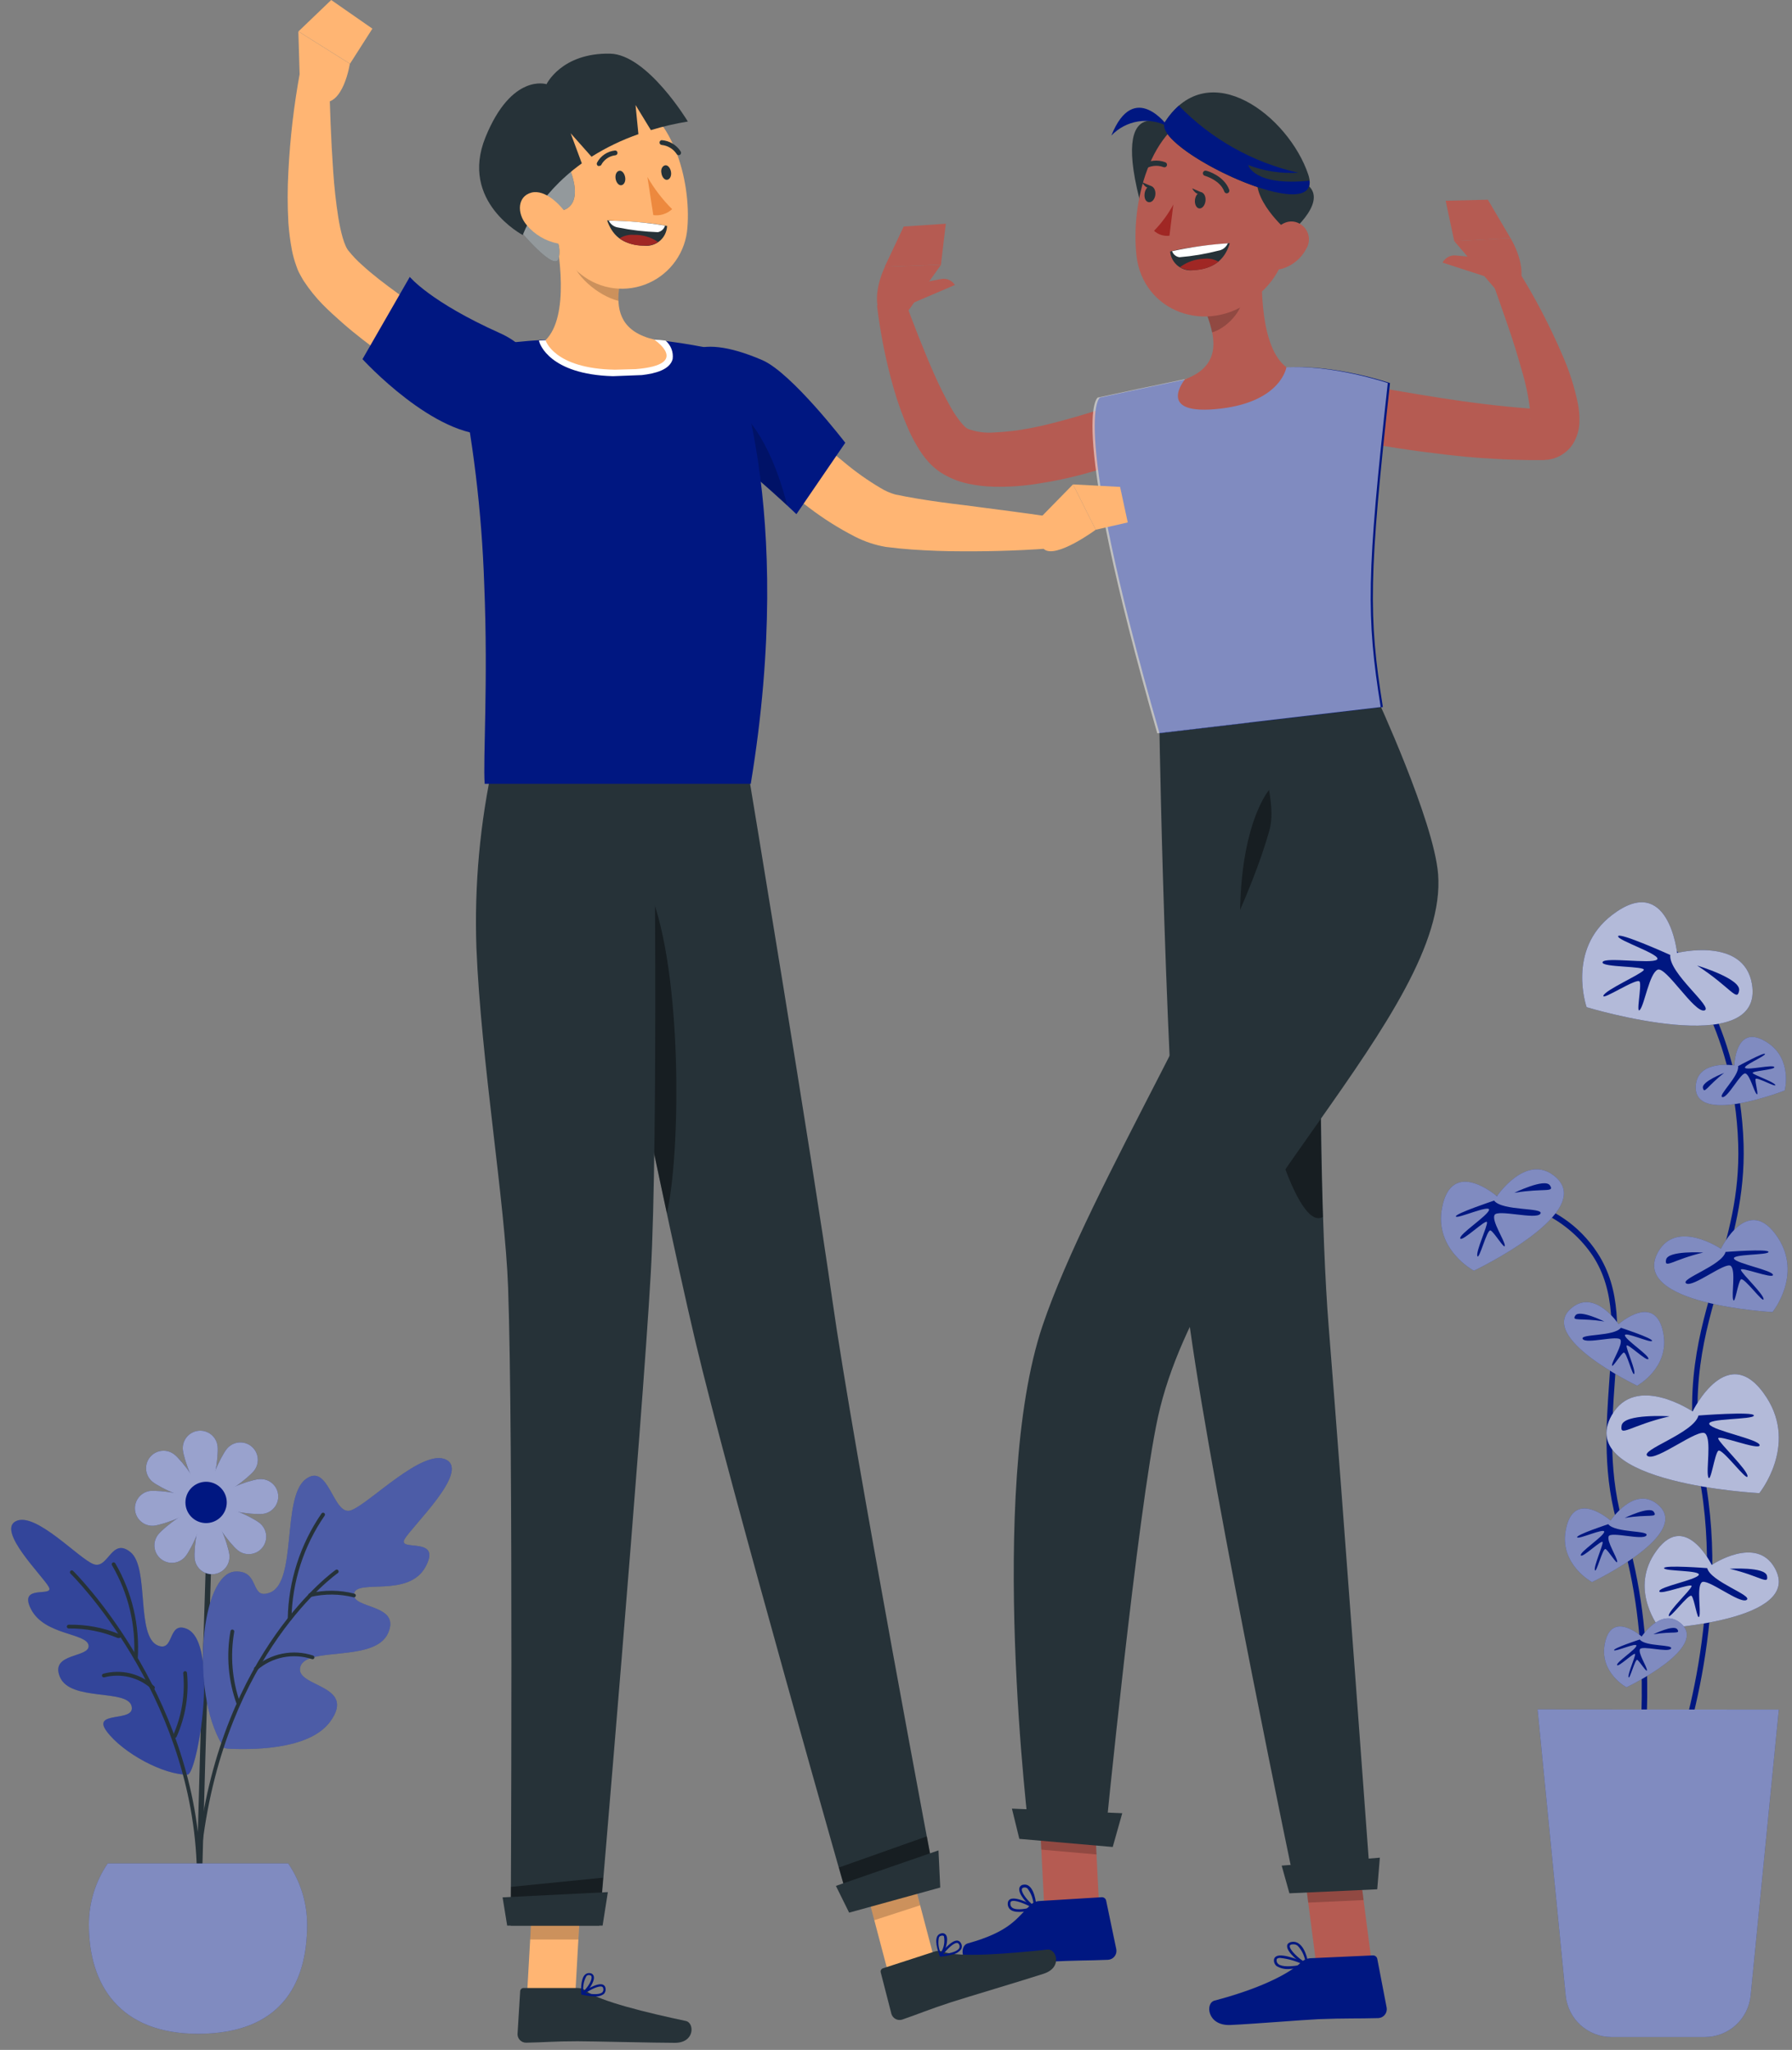 <svg width="132" height="151" viewBox="0 0 132 151" fill="none" xmlns="http://www.w3.org/2000/svg">
<rect x="0" y="0" width="132" height="151" fill="#808080" stroke="none"/>
<path d="M123.579 130.218L123.212 130.078C123.25 129.972 127.207 119.372 125.144 108.662C123.922 102.357 125.168 98.144 126.371 94.077C127.284 90.99 128.149 88.081 128.038 84.303C127.782 75.525 123.303 70.399 123.255 70.351L123.55 70.085C123.598 70.138 128.168 75.361 128.434 84.289C128.545 88.129 127.632 91.207 126.753 94.188C125.559 98.212 124.337 102.376 125.53 108.589C127.618 119.411 123.622 130.102 123.579 130.218Z" fill="#001781"/>
<path d="M121.086 129.189L120.694 129.131C120.694 129.049 121.801 120.831 119.274 112.739C118.028 108.753 118.308 105.043 118.54 101.763C118.796 98.192 119.023 95.105 117.322 92.506C116.509 91.299 115.418 90.305 114.141 89.605C112.865 88.906 111.439 88.523 109.984 88.487V88.091C110.032 88.091 114.873 88.018 117.665 92.289C119.438 95.004 119.211 98.149 118.946 101.792C118.714 105.033 118.462 108.71 119.665 112.623C122.207 120.797 121.1 129.102 121.086 129.189Z" fill="#001781"/>
<path d="M131.028 125.933L128.951 147.011C128.866 147.842 128.477 148.611 127.859 149.172C127.241 149.733 126.438 150.046 125.603 150.05H118.685C117.849 150.047 117.044 149.735 116.425 149.174C115.806 148.613 115.417 147.842 115.332 147.011L113.259 125.918L131.028 125.933Z" fill="#001781"/>
<path opacity="0.5" d="M131.028 125.933L128.951 147.011C128.866 147.842 128.477 148.611 127.859 149.172C127.241 149.733 126.438 150.046 125.603 150.05H118.685C117.849 150.047 117.044 149.735 116.425 149.174C115.806 148.613 115.417 147.842 115.332 147.011L113.259 125.918L131.028 125.933Z" fill="white"/>
<path d="M126.762 91.99C126.762 91.99 128.787 87.806 130.98 91.197C132.758 93.951 130.565 96.647 130.565 96.647C130.565 96.647 119.936 96.106 122.149 92.202C123.521 89.801 126.762 91.99 126.762 91.99Z" fill="#001781"/>
<path opacity="0.5" d="M126.762 91.99C126.762 91.99 128.787 87.806 130.98 91.197C132.758 93.951 130.565 96.647 130.565 96.647C130.565 96.647 119.936 96.106 122.149 92.202C123.521 89.801 126.762 91.99 126.762 91.99Z" fill="white"/>
<path d="M127.105 92.221C127.105 92.221 130.27 91.975 130.27 92.221C130.27 92.468 127.502 92.366 127.733 92.729C127.965 93.091 130.598 93.584 130.598 93.912C130.598 94.241 128.144 93.255 128.236 93.55C128.328 93.845 129.907 95.333 129.907 95.695C129.907 96.057 128.458 94.047 128.236 94.246C128.014 94.444 127.796 96.144 127.666 95.738C127.535 95.333 127.864 93.627 127.502 93.26C127.139 92.893 124.699 94.869 124.207 94.54C123.714 94.212 126.844 93.226 127.105 92.221Z" fill="#001781"/>
<path d="M125.458 92.265C125.458 92.265 122.854 92.1 122.723 92.796C122.593 93.492 123.216 92.796 125.458 92.265Z" fill="#001781"/>
<path d="M127.753 78.482C127.753 78.482 127.835 75.284 130.168 76.786C132.067 78.008 131.463 80.327 131.463 80.327C131.463 80.327 124.641 83.008 124.917 79.931C125.091 78.037 127.753 78.482 127.753 78.482Z" fill="#001781"/>
<path opacity="0.5" d="M127.753 78.482C127.753 78.482 127.835 75.284 130.168 76.786C132.067 78.008 131.463 80.327 131.463 80.327C131.463 80.327 124.641 83.008 124.917 79.931C125.091 78.037 127.753 78.482 127.753 78.482Z" fill="white"/>
<path d="M128.028 78.535C128.028 78.535 129.961 77.482 130.009 77.636C130.057 77.791 128.313 78.516 128.56 78.675C128.806 78.835 130.598 78.4 130.695 78.603C130.791 78.805 128.97 78.888 129.11 79.052C129.25 79.216 130.661 79.69 130.767 79.917C130.874 80.144 129.381 79.303 129.318 79.482C129.255 79.661 129.584 80.801 129.386 80.583C129.188 80.366 128.903 79.202 128.579 79.076C128.255 78.95 127.279 80.883 126.878 80.815C126.477 80.748 128.149 79.24 128.028 78.535Z" fill="#001781"/>
<path d="M127.004 79.033C127.004 79.033 125.328 79.67 125.439 80.144C125.55 80.617 125.748 80.004 127.004 79.033Z" fill="#001781"/>
<path d="M124.68 103.97C124.68 103.97 127.299 98.564 130.13 102.946C132.424 106.507 129.593 109.99 129.593 109.99C129.593 109.99 115.873 109.285 118.723 104.246C120.482 101.144 124.68 103.97 124.68 103.97Z" fill="#001781"/>
<path opacity="0.7" d="M124.68 103.97C124.68 103.97 127.299 98.564 130.13 102.946C132.424 106.507 129.593 109.99 129.593 109.99C129.593 109.99 115.873 109.285 118.723 104.246C120.482 101.144 124.68 103.97 124.68 103.97Z" fill="white"/>
<path d="M125.11 104.27C125.11 104.27 129.192 103.952 129.192 104.27C129.192 104.589 125.617 104.459 125.917 104.927C126.216 105.396 129.617 106.034 129.617 106.459C129.617 106.884 126.448 105.609 126.564 105.976C126.68 106.343 128.724 108.271 128.724 108.739C128.724 109.208 126.835 106.613 126.564 106.87C126.294 107.126 125.999 109.324 125.83 108.802C125.661 108.28 126.086 106.072 125.617 105.604C125.149 105.135 121.999 107.681 121.361 107.256C120.723 106.831 124.772 105.57 125.11 104.27Z" fill="#001781"/>
<path d="M122.98 104.328C122.98 104.328 119.598 104.116 119.448 105.009C119.298 105.903 120.086 105.009 122.98 104.328Z" fill="#001781"/>
<path d="M123.535 70.196C123.535 70.196 122.907 64.225 118.762 67.389C115.38 69.955 116.873 74.192 116.873 74.192C116.873 74.192 130.019 78.187 129.048 72.477C128.449 68.974 123.535 70.196 123.535 70.196Z" fill="#001781"/>
<path opacity="0.7" d="M123.535 70.196C123.535 70.196 122.907 64.225 118.762 67.389C115.38 69.955 116.873 74.192 116.873 74.192C116.873 74.192 130.019 78.187 129.048 72.477C128.449 68.974 123.535 70.196 123.535 70.196Z" fill="white"/>
<path d="M123.033 70.346C123.033 70.346 119.298 68.66 119.192 68.96C119.086 69.259 122.492 70.351 122.052 70.689C121.612 71.027 118.187 70.472 118.047 70.873C117.907 71.274 121.318 71.148 121.076 71.467C120.835 71.786 118.269 72.916 118.11 73.337C117.95 73.757 120.607 71.979 120.777 72.308C120.946 72.636 120.472 74.81 120.81 74.37C121.149 73.931 121.496 71.718 122.1 71.433C122.704 71.148 124.796 74.617 125.54 74.433C126.284 74.25 122.897 71.684 123.033 70.346Z" fill="#001781"/>
<path d="M125.013 71.124C125.013 71.124 128.25 72.09 128.105 72.964C127.96 73.839 127.506 72.747 125.013 71.124Z" fill="#001781"/>
<path d="M126.086 115.276C126.086 115.276 124.047 111.068 121.844 114.483C120.057 117.252 122.26 119.967 122.26 119.967C122.26 119.967 132.941 119.421 130.724 115.493C129.357 113.078 126.086 115.276 126.086 115.276Z" fill="#001781"/>
<path opacity="0.7" d="M126.086 115.276C126.086 115.276 124.047 111.068 121.844 114.483C120.057 117.252 122.26 119.967 122.26 119.967C122.26 119.967 132.941 119.421 130.724 115.493C129.357 113.078 126.086 115.276 126.086 115.276Z" fill="white"/>
<path d="M125.753 115.512C125.753 115.512 122.574 115.266 122.574 115.512C122.574 115.758 125.356 115.657 125.125 116.024C124.893 116.391 122.226 116.884 122.226 117.213C122.226 117.541 124.69 116.551 124.603 116.85C124.516 117.15 122.922 118.638 122.922 119.005C122.922 119.372 124.395 117.348 124.603 117.556C124.811 117.763 125.042 119.464 125.173 119.058C125.303 118.652 124.975 116.932 125.342 116.565C125.709 116.198 128.159 118.184 128.656 117.855C129.154 117.527 126.014 116.522 125.753 115.512Z" fill="#001781"/>
<path d="M127.41 115.561C127.41 115.561 130.028 115.392 130.159 116.087C130.289 116.783 129.661 116.092 127.41 115.561Z" fill="#001781"/>
<path d="M120.926 120.551C120.926 120.551 118.67 118.546 118.202 121.126C117.825 123.218 119.806 124.29 119.806 124.29C119.806 124.29 126.038 121.319 123.743 119.527C122.332 118.425 120.926 120.551 120.926 120.551Z" fill="#001781"/>
<path opacity="0.5" d="M120.926 120.551C120.926 120.551 118.67 118.546 118.202 121.126C117.825 123.218 119.806 124.29 119.806 124.29C119.806 124.29 126.038 121.319 123.743 119.527C122.332 118.425 120.926 120.551 120.926 120.551Z" fill="white"/>
<path d="M120.786 120.769C120.786 120.769 118.83 121.411 118.893 121.556C118.955 121.701 120.588 120.957 120.54 121.232C120.492 121.508 119.033 122.459 119.115 122.653C119.197 122.846 120.424 121.648 120.443 121.851C120.463 122.054 119.883 123.329 119.96 123.546C120.038 123.764 120.443 122.199 120.598 122.266C120.753 122.334 121.337 123.295 121.313 123.015C121.289 122.735 120.67 121.802 120.796 121.493C120.922 121.184 122.873 121.759 123.086 121.44C123.299 121.121 121.192 121.31 120.786 120.769Z" fill="#001781"/>
<path d="M121.786 120.387C121.786 120.387 123.303 119.643 123.555 120.025C123.806 120.406 123.26 120.145 121.786 120.387Z" fill="#001781"/>
<path d="M118.636 112.01C118.636 112.01 115.907 109.594 115.337 112.706C114.854 115.242 117.269 116.541 117.269 116.541C117.269 116.541 124.83 112.942 122.052 110.778C120.342 109.44 118.636 112.01 118.636 112.01Z" fill="#001781"/>
<path opacity="0.5" d="M118.636 112.01C118.636 112.01 115.907 109.594 115.337 112.706C114.854 115.242 117.269 116.541 117.269 116.541C117.269 116.541 124.83 112.942 122.052 110.778C120.342 109.44 118.636 112.01 118.636 112.01Z" fill="white"/>
<path d="M118.467 112.275C118.467 112.275 116.1 113.053 116.173 113.241C116.245 113.43 118.226 112.512 118.168 112.845C118.11 113.179 116.346 114.333 116.443 114.57C116.54 114.807 118.028 113.352 118.052 113.604C118.076 113.855 117.376 115.401 117.482 115.662C117.588 115.923 118.052 114.024 118.26 114.106C118.467 114.188 119.149 115.353 119.124 115.019C119.1 114.686 118.342 113.546 118.496 113.169C118.651 112.792 121.013 113.493 121.274 113.106C121.535 112.72 118.96 112.927 118.467 112.275Z" fill="#001781"/>
<path d="M119.68 111.816C119.68 111.816 121.521 110.908 121.825 111.372C122.129 111.836 121.448 111.522 119.68 111.816Z" fill="#001781"/>
<path d="M119.226 97.541C119.226 97.541 121.96 95.125 122.526 98.236C122.984 100.773 120.593 102.072 120.593 102.072C120.593 102.072 113.042 98.473 115.82 96.304C117.525 94.97 119.226 97.541 119.226 97.541Z" fill="#001781"/>
<path opacity="0.5" d="M119.226 97.541C119.226 97.541 121.96 95.125 122.526 98.236C122.984 100.773 120.593 102.072 120.593 102.072C120.593 102.072 113.042 98.473 115.82 96.304C117.525 94.97 119.226 97.541 119.226 97.541Z" fill="white"/>
<path d="M119.395 97.806C119.395 97.806 121.767 98.584 121.69 98.772C121.612 98.961 119.637 98.043 119.694 98.376C119.752 98.71 121.521 99.864 121.419 100.101C121.318 100.338 119.839 98.883 119.815 99.135C119.791 99.386 120.492 100.932 120.381 101.193C120.269 101.454 119.815 99.555 119.603 99.637C119.39 99.719 118.714 100.884 118.743 100.55C118.772 100.217 119.521 99.077 119.371 98.7C119.221 98.323 116.849 99.028 116.588 98.637C116.327 98.246 118.902 98.463 119.395 97.806Z" fill="#001781"/>
<path d="M118.182 97.347C118.182 97.347 116.342 96.439 116.042 96.903C115.743 97.366 116.4 97.052 118.182 97.347Z" fill="#001781"/>
<path d="M110.264 88.115C110.264 88.115 106.935 85.216 106.22 88.98C105.641 92.052 108.568 93.603 108.568 93.603C108.568 93.603 117.839 89.197 114.453 86.593C112.366 84.989 110.264 88.115 110.264 88.115Z" fill="#001781"/>
<path opacity="0.5" d="M110.264 88.115C110.264 88.115 106.935 85.216 106.22 88.98C105.641 92.052 108.568 93.603 108.568 93.603C108.568 93.603 117.839 89.197 114.453 86.593C112.366 84.989 110.264 88.115 110.264 88.115Z" fill="white"/>
<path d="M110.056 88.439C110.056 88.439 107.158 89.405 107.24 89.608C107.322 89.811 109.757 88.714 109.684 89.125C109.612 89.535 107.443 90.936 107.563 91.226C107.684 91.516 109.496 89.738 109.535 90.033C109.573 90.328 108.694 92.207 108.824 92.526C108.955 92.845 109.53 90.54 109.791 90.637C110.051 90.734 110.873 92.139 110.844 91.738C110.815 91.337 109.878 89.96 110.085 89.506C110.293 89.052 113.168 89.878 113.467 89.405C113.767 88.931 110.655 89.226 110.056 88.439Z" fill="#001781"/>
<path d="M111.539 87.868C111.539 87.868 113.8 86.762 114.168 87.318C114.535 87.873 113.718 87.501 111.539 87.868Z" fill="#001781"/>
<path d="M14.703 137.441C14.651 137.436 14.603 137.412 14.568 137.374C14.533 137.335 14.514 137.285 14.514 137.233C14.746 128.054 15.22 113.02 15.244 112.938C15.259 112.888 15.294 112.846 15.34 112.82C15.386 112.795 15.44 112.789 15.49 112.802C15.516 112.809 15.54 112.821 15.56 112.837C15.581 112.853 15.598 112.873 15.611 112.896C15.624 112.919 15.632 112.945 15.634 112.971C15.636 112.997 15.634 113.024 15.626 113.049C15.626 113.049 15.142 128.165 14.915 137.243C14.913 137.296 14.89 137.347 14.851 137.384C14.812 137.421 14.761 137.441 14.708 137.441H14.703Z" fill="#263238"/>
<path d="M13.471 106.812C13.548 107.517 14.393 109.966 15.099 109.889C15.804 109.812 16.104 107.242 16.026 106.536C16.008 106.368 15.957 106.206 15.877 106.058C15.796 105.91 15.686 105.779 15.555 105.673C15.423 105.567 15.272 105.488 15.11 105.441C14.948 105.393 14.779 105.378 14.611 105.396C14.443 105.414 14.28 105.465 14.132 105.546C13.984 105.627 13.854 105.736 13.748 105.868C13.642 105.999 13.563 106.15 13.515 106.312C13.468 106.474 13.453 106.644 13.471 106.812Z" fill="#001781"/>
<path d="M16.896 114.536C16.819 113.831 15.973 111.382 15.268 111.459C14.563 111.536 14.263 114.111 14.34 114.817C14.377 115.156 14.548 115.466 14.814 115.679C15.08 115.893 15.419 115.992 15.758 115.954C16.097 115.917 16.407 115.747 16.621 115.481C16.834 115.215 16.933 114.875 16.896 114.536Z" fill="#001781"/>
<path d="M11.321 112.391C12.026 112.314 14.476 111.469 14.398 110.758C14.321 110.048 11.751 109.754 11.017 109.831C10.691 109.885 10.399 110.062 10.2 110.324C10.001 110.587 9.91 110.916 9.946 111.244C9.982 111.571 10.142 111.873 10.393 112.086C10.644 112.3 10.968 112.409 11.297 112.391H11.321Z" fill="#001781"/>
<path d="M19.046 108.961C18.341 109.039 15.891 109.884 15.969 110.589C16.046 111.295 18.616 111.594 19.35 111.517C19.689 111.48 20 111.31 20.213 111.044C20.426 110.778 20.525 110.438 20.488 110.099C20.451 109.76 20.281 109.45 20.015 109.236C19.749 109.023 19.409 108.924 19.07 108.961H19.046Z" fill="#001781"/>
<path d="M11.239 109.155C11.794 109.599 14.137 110.735 14.568 110.179C14.997 109.623 13.408 107.594 12.852 107.15C12.587 106.936 12.247 106.836 11.907 106.873C11.568 106.91 11.257 107.08 11.043 107.345C10.829 107.611 10.73 107.951 10.766 108.291C10.803 108.63 10.973 108.941 11.239 109.155Z" fill="#001781"/>
<path d="M19.128 112.193C18.573 111.749 16.23 110.614 15.8 111.169C15.37 111.725 16.959 113.754 17.515 114.198C17.78 114.412 18.12 114.512 18.46 114.475C18.799 114.438 19.11 114.269 19.324 114.003C19.538 113.737 19.637 113.397 19.601 113.057C19.564 112.718 19.394 112.407 19.128 112.193Z" fill="#001781"/>
<path d="M13.664 114.643C14.108 114.087 15.244 111.744 14.688 111.314C14.133 110.884 12.104 112.478 11.659 113.029C11.553 113.161 11.474 113.312 11.427 113.474C11.379 113.636 11.364 113.806 11.382 113.974C11.4 114.142 11.451 114.305 11.533 114.453C11.614 114.602 11.723 114.733 11.855 114.838C11.986 114.944 12.138 115.023 12.3 115.071C12.462 115.118 12.632 115.134 12.8 115.115C12.968 115.097 13.131 115.046 13.279 114.965C13.427 114.884 13.558 114.774 13.664 114.643Z" fill="#001781"/>
<path d="M16.703 106.734C16.259 107.285 15.123 109.633 15.679 110.063C16.234 110.493 18.263 108.898 18.708 108.343C18.814 108.211 18.892 108.06 18.939 107.898C18.987 107.736 19.001 107.566 18.983 107.398C18.965 107.231 18.913 107.068 18.832 106.92C18.751 106.772 18.641 106.642 18.51 106.536C18.378 106.43 18.227 106.352 18.065 106.304C17.903 106.257 17.733 106.242 17.565 106.261C17.398 106.279 17.235 106.33 17.087 106.412C16.939 106.493 16.809 106.602 16.703 106.734Z" fill="#001781"/>
<g opacity="0.6">
<path d="M13.471 106.812C13.548 107.517 14.394 109.966 15.099 109.889C15.804 109.812 16.104 107.242 16.026 106.536C16.008 106.368 15.957 106.206 15.877 106.058C15.796 105.91 15.686 105.779 15.555 105.673C15.423 105.567 15.272 105.488 15.11 105.441C14.948 105.393 14.779 105.378 14.611 105.396C14.443 105.414 14.28 105.465 14.132 105.546C13.984 105.627 13.854 105.736 13.748 105.868C13.642 105.999 13.563 106.15 13.515 106.312C13.468 106.474 13.453 106.644 13.471 106.812Z" fill="white"/>
<path d="M16.896 114.536C16.819 113.831 15.973 111.382 15.268 111.459C14.563 111.536 14.263 114.111 14.341 114.817C14.378 115.156 14.548 115.466 14.814 115.679C15.08 115.893 15.419 115.992 15.758 115.954C16.097 115.917 16.408 115.747 16.621 115.481C16.834 115.215 16.933 114.875 16.896 114.536Z" fill="white"/>
<path d="M11.321 112.391C12.026 112.314 14.476 111.469 14.398 110.758C14.321 110.048 11.751 109.754 11.017 109.831C10.691 109.885 10.399 110.062 10.2 110.324C10.001 110.587 9.91 110.916 9.946 111.244C9.982 111.571 10.142 111.873 10.393 112.086C10.644 112.3 10.968 112.409 11.297 112.391H11.321Z" fill="white"/>
<path d="M19.046 108.961C18.341 109.039 15.891 109.884 15.969 110.589C16.046 111.295 18.616 111.594 19.351 111.517C19.689 111.48 20 111.31 20.213 111.044C20.426 110.778 20.525 110.438 20.488 110.099C20.451 109.76 20.281 109.45 20.015 109.236C19.749 109.023 19.409 108.924 19.07 108.961H19.046Z" fill="white"/>
<path d="M11.239 109.155C11.794 109.599 14.137 110.735 14.568 110.179C14.998 109.623 13.408 107.594 12.852 107.15C12.587 106.936 12.247 106.836 11.907 106.873C11.568 106.91 11.257 107.08 11.043 107.345C10.829 107.611 10.73 107.951 10.766 108.291C10.803 108.63 10.973 108.941 11.239 109.155Z" fill="white"/>
<path d="M19.128 112.193C18.573 111.749 16.23 110.614 15.8 111.169C15.37 111.725 16.959 113.754 17.515 114.198C17.78 114.412 18.12 114.512 18.46 114.475C18.799 114.438 19.11 114.269 19.324 114.003C19.538 113.737 19.637 113.397 19.601 113.057C19.564 112.718 19.394 112.407 19.128 112.193Z" fill="white"/>
<path d="M13.664 114.643C14.108 114.087 15.244 111.744 14.688 111.314C14.133 110.884 12.104 112.478 11.659 113.029C11.553 113.161 11.474 113.312 11.427 113.474C11.379 113.636 11.364 113.806 11.382 113.974C11.4 114.142 11.451 114.305 11.533 114.453C11.614 114.602 11.723 114.733 11.855 114.838C11.986 114.944 12.138 115.023 12.3 115.071C12.462 115.118 12.632 115.134 12.8 115.115C12.968 115.097 13.131 115.046 13.279 114.965C13.427 114.884 13.558 114.774 13.664 114.643Z" fill="white"/>
<path d="M16.703 106.734C16.259 107.285 15.123 109.633 15.679 110.063C16.234 110.493 18.263 108.898 18.708 108.343C18.814 108.211 18.892 108.06 18.939 107.898C18.987 107.736 19.001 107.566 18.983 107.398C18.965 107.231 18.913 107.068 18.832 106.92C18.751 106.772 18.641 106.642 18.51 106.536C18.378 106.43 18.227 106.352 18.065 106.304C17.903 106.257 17.733 106.242 17.565 106.261C17.398 106.279 17.235 106.33 17.087 106.412C16.939 106.493 16.809 106.602 16.703 106.734Z" fill="white"/>
</g>
<path d="M13.669 110.841C13.702 111.14 13.823 111.422 14.017 111.652C14.211 111.882 14.468 112.05 14.757 112.134C15.046 112.218 15.353 112.214 15.64 112.123C15.927 112.032 16.18 111.859 16.369 111.624C16.557 111.389 16.671 111.104 16.697 110.805C16.724 110.505 16.66 110.204 16.516 109.94C16.371 109.677 16.151 109.462 15.885 109.323C15.618 109.184 15.316 109.127 15.017 109.159C14.818 109.181 14.625 109.242 14.45 109.338C14.274 109.434 14.119 109.564 13.994 109.72C13.869 109.876 13.776 110.056 13.72 110.248C13.664 110.44 13.647 110.642 13.669 110.841Z" fill="#001781"/>
<path d="M13.819 130.721C12.06 130.76 9.05 129.131 7.867 127.547C6.683 125.962 10.036 126.928 9.688 125.663C9.34 124.397 5.19 125.349 4.417 123.537C3.644 121.725 6.644 122.136 6.524 121.208C6.403 120.281 3.301 120.479 2.296 118.556C1.292 116.633 4.026 117.701 3.596 116.904C3.166 116.107 -0.269 112.754 1.18 112.049C2.63 111.343 5.823 114.836 6.9 115.223C7.978 115.609 8.219 113.194 9.62 114.343C11.021 115.493 9.992 120.556 11.64 121.218C12.862 121.701 12.335 119.402 13.751 119.981C16.205 120.996 14.534 130.702 13.819 130.721Z" fill="#001781"/>
<g opacity="0.2">
<path d="M13.819 130.721C12.06 130.76 9.05 129.131 7.867 127.547C6.683 125.962 10.036 126.928 9.688 125.663C9.34 124.397 5.19 125.349 4.417 123.537C3.644 121.725 6.644 122.136 6.524 121.208C6.403 120.281 3.301 120.479 2.296 118.556C1.292 116.633 4.026 117.701 3.596 116.904C3.166 116.107 -0.269 112.754 1.18 112.049C2.63 111.343 5.823 114.836 6.9 115.223C7.978 115.609 8.219 113.194 9.62 114.343C11.021 115.493 9.992 120.556 11.64 121.218C12.862 121.701 12.335 119.402 13.751 119.981C16.205 120.996 14.534 130.702 13.819 130.721Z" fill="white"/>
</g>
<path d="M16.345 128.489C16.374 128.537 16.113 128.788 16.978 128.822C19.119 128.909 22.896 128.764 24.317 126.822C26.346 124.049 21.669 124.3 22.123 122.774C22.578 121.247 27.602 122.489 28.583 120.305C29.563 118.121 25.906 118.546 26.075 117.406C26.244 116.266 30.08 117.735 31.341 115.421C32.602 113.107 29.259 114.343 29.8 113.382C30.341 112.421 34.593 108.425 32.873 107.531C31.153 106.638 27.157 110.817 25.839 111.261C24.52 111.706 24.215 107.614 22.486 108.986C20.756 110.358 21.892 116.575 19.877 117.319C18.375 117.889 19.191 115.677 17.336 115.764C14.814 115.875 13.983 124.537 16.345 128.489Z" fill="#001781"/>
<g opacity="0.3">
<path d="M16.345 128.489C16.374 128.537 16.113 128.788 16.978 128.822C19.119 128.909 22.896 128.764 24.317 126.822C26.346 124.049 21.669 124.3 22.123 122.774C22.578 121.247 27.602 122.489 28.583 120.305C29.563 118.121 25.906 118.546 26.075 117.406C26.244 116.266 30.08 117.735 31.341 115.421C32.602 113.107 29.259 114.343 29.8 113.382C30.341 112.421 34.593 108.425 32.873 107.531C31.153 106.638 27.157 110.817 25.839 111.261C24.52 111.706 24.215 107.614 22.486 108.986C20.756 110.358 21.892 116.575 19.877 117.319C18.375 117.889 19.191 115.677 17.336 115.764C14.814 115.875 13.983 124.537 16.345 128.489Z" fill="white"/>
</g>
<path d="M14.741 136.054C14.723 136.052 14.705 136.046 14.689 136.037C14.673 136.027 14.659 136.015 14.648 136C14.636 135.985 14.628 135.968 14.623 135.95C14.619 135.932 14.618 135.913 14.621 135.895C16.374 121.537 24.645 115.701 24.727 115.643C24.742 115.632 24.759 115.625 24.777 115.621C24.796 115.617 24.814 115.617 24.832 115.62C24.85 115.624 24.868 115.631 24.883 115.642C24.898 115.652 24.911 115.666 24.921 115.681C24.941 115.712 24.95 115.749 24.943 115.785C24.937 115.821 24.917 115.853 24.887 115.875C24.805 115.928 16.635 121.701 14.896 135.929C14.891 135.965 14.873 135.999 14.844 136.022C14.815 136.046 14.778 136.057 14.741 136.054Z" fill="#263238"/>
<path d="M22.838 117.638C22.81 117.638 22.782 117.629 22.759 117.611C22.736 117.594 22.72 117.569 22.713 117.542C22.707 117.525 22.704 117.506 22.705 117.488C22.706 117.47 22.711 117.452 22.719 117.436C22.727 117.42 22.739 117.406 22.753 117.394C22.766 117.382 22.782 117.373 22.8 117.368C23.885 117.105 25.018 117.113 26.099 117.392C26.117 117.395 26.135 117.402 26.15 117.413C26.166 117.423 26.179 117.436 26.189 117.451C26.199 117.466 26.206 117.483 26.21 117.501C26.214 117.519 26.214 117.538 26.21 117.556C26.201 117.591 26.179 117.622 26.149 117.641C26.119 117.661 26.082 117.668 26.046 117.662C25.01 117.402 23.927 117.392 22.887 117.633L22.838 117.638Z" fill="#263238"/>
<path d="M21.326 119.382C21.291 119.381 21.258 119.366 21.234 119.341C21.209 119.316 21.196 119.282 21.196 119.247C21.244 116.466 22.113 113.762 23.693 111.474C23.717 111.447 23.75 111.431 23.785 111.428C23.82 111.425 23.854 111.435 23.882 111.456C23.91 111.477 23.929 111.508 23.936 111.543C23.942 111.577 23.935 111.613 23.916 111.643C22.371 113.88 21.52 116.524 21.471 119.242C21.472 119.26 21.469 119.278 21.462 119.295C21.456 119.312 21.446 119.328 21.433 119.341C21.421 119.354 21.405 119.364 21.389 119.371C21.372 119.379 21.354 119.382 21.336 119.382H21.326Z" fill="#263238"/>
<path d="M18.843 123.059C18.826 123.059 18.808 123.055 18.792 123.047C18.776 123.04 18.762 123.029 18.751 123.015C18.725 122.989 18.71 122.953 18.71 122.916C18.71 122.879 18.725 122.843 18.751 122.817C19.334 122.312 20.038 121.966 20.794 121.815C21.55 121.663 22.333 121.711 23.066 121.952C23.1 121.965 23.128 121.991 23.144 122.025C23.161 122.058 23.163 122.096 23.152 122.131C23.146 122.149 23.137 122.165 23.125 122.178C23.113 122.192 23.098 122.203 23.081 122.211C23.064 122.218 23.046 122.223 23.027 122.223C23.009 122.223 22.991 122.22 22.974 122.213C22.289 121.987 21.557 121.942 20.85 122.084C20.143 122.225 19.485 122.548 18.94 123.02C18.927 123.033 18.912 123.043 18.896 123.05C18.879 123.057 18.861 123.06 18.843 123.059Z" fill="#263238"/>
<path d="M17.558 125.624C17.532 125.623 17.506 125.614 17.485 125.599C17.463 125.583 17.447 125.562 17.437 125.537C16.814 123.813 16.656 121.955 16.978 120.15C16.981 120.132 16.988 120.115 16.997 120.1C17.007 120.085 17.02 120.071 17.034 120.061C17.049 120.051 17.066 120.043 17.084 120.04C17.102 120.036 17.12 120.036 17.138 120.039C17.174 120.045 17.207 120.065 17.228 120.095C17.25 120.125 17.259 120.162 17.254 120.199C16.947 121.951 17.095 123.752 17.684 125.431C17.691 125.447 17.694 125.465 17.694 125.484C17.694 125.502 17.69 125.52 17.683 125.536C17.676 125.553 17.665 125.568 17.652 125.581C17.639 125.593 17.623 125.603 17.606 125.609C17.591 125.617 17.575 125.622 17.558 125.624Z" fill="#263238"/>
<path d="M14.799 141.18C14.764 141.18 14.731 141.166 14.705 141.142C14.68 141.118 14.665 141.085 14.664 141.05L14.485 137.243C13.954 124.6 5.277 115.986 5.19 115.913C5.165 115.886 5.151 115.851 5.151 115.814C5.151 115.777 5.165 115.742 5.19 115.715C5.203 115.702 5.218 115.692 5.235 115.685C5.251 115.678 5.269 115.675 5.287 115.675C5.305 115.675 5.323 115.678 5.339 115.685C5.356 115.692 5.371 115.702 5.384 115.715C5.475 115.802 14.225 124.479 14.761 137.238L14.944 141.045C14.945 141.063 14.942 141.081 14.935 141.098C14.929 141.115 14.919 141.13 14.906 141.144C14.894 141.157 14.879 141.167 14.862 141.174C14.845 141.181 14.827 141.185 14.809 141.185L14.799 141.18Z" fill="#263238"/>
<path d="M8.765 120.662C8.753 120.667 8.739 120.667 8.727 120.662H8.678C7.542 120.186 6.321 119.946 5.089 119.957C5.069 119.961 5.048 119.96 5.028 119.955C5.008 119.95 4.989 119.94 4.973 119.927C4.958 119.914 4.945 119.897 4.936 119.879C4.927 119.86 4.923 119.84 4.923 119.819C4.923 119.798 4.927 119.778 4.936 119.759C4.945 119.741 4.958 119.724 4.973 119.711C4.989 119.698 5.008 119.689 5.028 119.683C5.048 119.678 5.069 119.678 5.089 119.681C6.348 119.659 7.599 119.892 8.765 120.367H8.814H8.838C8.865 120.381 8.887 120.403 8.9 120.43C8.913 120.457 8.917 120.488 8.91 120.517C8.912 120.537 8.909 120.556 8.902 120.574C8.895 120.593 8.885 120.609 8.871 120.623C8.857 120.637 8.841 120.647 8.822 120.654C8.804 120.661 8.785 120.664 8.765 120.662Z" fill="#263238"/>
<path d="M9.997 122.29C9.979 122.289 9.961 122.284 9.945 122.276C9.929 122.268 9.914 122.256 9.902 122.242C9.891 122.228 9.882 122.212 9.877 122.195C9.871 122.177 9.87 122.159 9.872 122.141C10.026 119.752 9.462 117.371 8.253 115.305C8.243 115.289 8.236 115.272 8.232 115.253C8.229 115.235 8.229 115.216 8.233 115.198C8.237 115.179 8.244 115.162 8.255 115.147C8.265 115.131 8.279 115.118 8.295 115.108C8.311 115.098 8.328 115.092 8.347 115.089C8.365 115.086 8.384 115.086 8.402 115.09C8.42 115.095 8.437 115.103 8.453 115.114C8.468 115.125 8.48 115.139 8.49 115.155C9.726 117.275 10.302 119.715 10.147 122.165C10.146 122.183 10.141 122.201 10.133 122.217C10.124 122.233 10.113 122.248 10.099 122.26C10.085 122.271 10.069 122.28 10.051 122.285C10.034 122.291 10.015 122.292 9.997 122.29Z" fill="#263238"/>
<path d="M11.263 124.455C11.227 124.452 11.193 124.436 11.166 124.411C10.702 123.991 10.141 123.693 9.533 123.543C8.925 123.394 8.289 123.398 7.683 123.556C7.648 123.565 7.611 123.56 7.579 123.542C7.548 123.524 7.524 123.494 7.514 123.46C7.509 123.442 7.507 123.424 7.51 123.406C7.512 123.388 7.517 123.37 7.526 123.354C7.535 123.339 7.548 123.325 7.562 123.314C7.577 123.303 7.593 123.295 7.611 123.29C8.264 123.113 8.951 123.106 9.608 123.268C10.265 123.43 10.869 123.757 11.364 124.218C11.377 124.231 11.387 124.246 11.395 124.262C11.402 124.279 11.405 124.297 11.405 124.315C11.405 124.333 11.402 124.35 11.395 124.367C11.387 124.384 11.377 124.399 11.364 124.411C11.338 124.439 11.301 124.454 11.263 124.455Z" fill="#263238"/>
<path d="M12.867 128.015C12.848 128.02 12.828 128.02 12.809 128.015C12.776 127.998 12.752 127.968 12.741 127.933C12.73 127.898 12.734 127.86 12.751 127.827C13.388 126.391 13.644 124.816 13.495 123.252C13.494 123.233 13.496 123.215 13.502 123.197C13.508 123.18 13.517 123.164 13.529 123.15C13.541 123.136 13.556 123.125 13.572 123.116C13.589 123.108 13.607 123.103 13.625 123.102C13.643 123.1 13.662 123.102 13.679 123.107C13.697 123.112 13.713 123.121 13.727 123.133C13.741 123.145 13.752 123.159 13.761 123.175C13.769 123.192 13.774 123.21 13.775 123.228C13.932 124.845 13.664 126.475 12.997 127.957C12.983 127.978 12.963 127.995 12.94 128.005C12.917 128.015 12.892 128.019 12.867 128.015Z" fill="#263238"/>
<path d="M22.621 141.779C22.621 146.219 20.626 149.813 14.582 149.813C8.818 149.813 6.548 146.219 6.548 141.779C6.546 140.17 7.029 138.597 7.934 137.267H21.23C22.137 138.597 22.621 140.169 22.621 141.779Z" fill="#001781"/>
<path opacity="0.5" d="M22.621 141.779C22.621 146.219 20.626 149.813 14.582 149.813C8.818 149.813 6.548 146.219 6.548 141.779C6.546 140.17 7.029 138.597 7.934 137.267H21.23C22.137 138.597 22.621 140.169 22.621 141.779Z" fill="white"/>
<path d="M86.424 9.435C86.424 9.435 81.544 6.184 84.148 15.465L86.602 13.305L86.815 10.17L86.424 9.435Z" fill="#263238"/>
<path d="M110.366 21.542L107.12 17.759L111.265 17.542C111.265 17.542 112.647 19.764 111.801 21.233L110.366 21.542Z" fill="#B55B52"/>
<path d="M106.26 19.344C106.351 19.171 106.492 19.029 106.664 18.935C106.836 18.841 107.031 18.8 107.226 18.817L109.183 19.006L109.492 20.392L106.26 19.344Z" fill="#B55B52"/>
<path d="M106.487 14.788L109.598 14.711L111.265 17.542L107.12 17.759L106.487 14.788Z" fill="#B55B52"/>
<path d="M99.458 28.165C101.641 28.571 103.898 28.967 106.115 29.315C108.332 29.663 110.569 29.938 112.763 30.102L113.579 30.151H113.603H113.516L113.4 30.18C113.347 30.194 113.295 30.213 113.246 30.238C113.046 30.332 112.878 30.484 112.763 30.673C112.613 30.962 112.705 30.909 112.709 30.784C112.729 30.602 112.729 30.419 112.709 30.238C112.589 29.209 112.376 28.194 112.072 27.204C111.777 26.141 111.444 25.069 111.072 24.001C110.7 22.933 110.328 21.851 109.951 20.793L111.801 19.875C113.057 21.88 114.156 23.98 115.086 26.155C115.6 27.315 115.986 28.526 116.236 29.769C116.31 30.154 116.345 30.546 116.343 30.938C116.356 31.562 116.188 32.176 115.859 32.706C115.581 33.134 115.183 33.47 114.714 33.673C114.599 33.721 114.481 33.763 114.362 33.798L114.028 33.866C113.917 33.866 113.83 33.866 113.729 33.89H112.632C110.266 33.858 107.905 33.685 105.559 33.373C103.221 33.088 100.941 32.716 98.617 32.218L99.458 28.165Z" fill="#B55B52"/>
<path d="M101.033 144.519L96.955 144.702L95.738 135.301L99.81 135.112L101.033 144.519Z" fill="#B55B52"/>
<path d="M96.54 144.248L101.115 144.04C101.193 144.034 101.272 144.057 101.334 144.105C101.396 144.154 101.439 144.223 101.453 144.301L102.144 147.9C102.158 147.991 102.153 148.085 102.129 148.174C102.105 148.263 102.062 148.346 102.004 148.417C101.946 148.489 101.873 148.547 101.79 148.589C101.708 148.631 101.618 148.654 101.525 148.659C99.926 148.702 99.153 148.659 97.139 148.736C95.897 148.794 92.346 149.089 90.636 149.166C88.926 149.243 88.757 147.557 89.462 147.369C92.622 146.538 94.834 145.485 95.868 144.533C96.052 144.362 96.289 144.261 96.54 144.248Z" fill="#001781"/>
<path opacity="0.2" d="M95.738 135.301L96.366 140.151L100.443 139.963L99.815 135.117L95.738 135.301Z" fill="black"/>
<path d="M85.409 54.017C85.409 54.017 85.93 85.613 87.67 97.937C89.477 110.778 95.457 139.248 95.457 139.248L100.97 138.997C100.97 138.997 98.888 110.396 97.873 97.734C96.762 83.907 97.462 52.597 97.462 52.597L85.409 54.017Z" fill="#263238"/>
<path d="M101.448 139.17L94.979 139.465L94.409 137.426L101.641 136.842L101.448 139.17Z" fill="#263238"/>
<path d="M95.042 145.035C94.694 145.08 94.34 145.007 94.037 144.828C93.967 144.77 93.913 144.695 93.879 144.611C93.845 144.526 93.833 144.435 93.844 144.344C93.851 144.295 93.869 144.249 93.897 144.208C93.926 144.168 93.964 144.135 94.008 144.113C94.492 143.813 96.158 144.572 96.347 144.659C96.366 144.666 96.382 144.679 96.392 144.697C96.403 144.714 96.407 144.735 96.405 144.755C96.402 144.775 96.394 144.793 96.381 144.807C96.368 144.822 96.351 144.833 96.332 144.837C95.909 144.943 95.477 145.009 95.042 145.035ZM94.274 144.224C94.212 144.223 94.15 144.238 94.095 144.267C94.077 144.278 94.062 144.293 94.051 144.312C94.041 144.331 94.036 144.352 94.037 144.373C94.031 144.431 94.039 144.489 94.061 144.542C94.083 144.595 94.118 144.642 94.163 144.678C94.419 144.89 95.091 144.895 95.989 144.707C95.45 144.447 94.87 144.283 94.274 144.224Z" fill="#001781"/>
<path d="M96.298 144.832H96.26C95.776 144.634 94.762 143.803 94.81 143.335C94.81 143.228 94.892 143.088 95.158 143.045C95.253 143.03 95.351 143.035 95.444 143.059C95.537 143.084 95.624 143.129 95.699 143.19C96.236 143.591 96.38 144.687 96.385 144.731C96.388 144.748 96.386 144.765 96.379 144.78C96.372 144.796 96.361 144.809 96.347 144.818C96.332 144.826 96.315 144.831 96.298 144.832ZM95.25 143.224H95.192C95.018 143.248 95.008 143.32 95.004 143.344C94.975 143.625 95.656 144.286 96.168 144.562C96.109 144.1 95.907 143.669 95.588 143.33C95.493 143.253 95.372 143.215 95.25 143.224Z" fill="#001781"/>
<path opacity="0.4" d="M95.757 54.804L93.462 58.215C93.462 58.215 90.588 61.553 91.53 71.452C92.366 80.061 95.395 90.82 97.438 89.646C97.091 78.66 97.245 64.273 97.361 57.08L95.757 54.804Z" fill="black"/>
<path d="M81.003 141.219L76.94 140.861L76.452 131.334L80.52 131.692L81.003 141.219Z" fill="#B55B52"/>
<path d="M76.563 140.035L81.143 139.755C81.221 139.747 81.299 139.77 81.362 139.817C81.424 139.864 81.467 139.934 81.481 140.011L82.23 143.6C82.245 143.691 82.241 143.784 82.218 143.873C82.195 143.962 82.153 144.046 82.095 144.117C82.038 144.189 81.966 144.249 81.885 144.291C81.803 144.333 81.713 144.358 81.621 144.364C80.022 144.436 79.249 144.388 77.235 144.513C75.998 144.591 74.196 144.827 72.486 144.934C70.775 145.04 70.582 143.354 71.283 143.156C74.433 142.277 74.882 141.296 75.901 140.325C76.081 140.154 76.315 140.051 76.563 140.035Z" fill="#001781"/>
<path opacity="0.2" d="M80.52 131.692L76.452 131.339L76.703 136.247L80.771 136.605L80.52 131.692Z" fill="black"/>
<path d="M93.525 61.09C90.926 70.578 80.273 87.356 76.795 97.652C72.669 109.879 75.829 135.223 75.829 135.223L81.375 135.706C81.375 135.706 83.79 111.242 85.303 104.352C88.525 89.661 106.738 74.491 105.931 64.385C105.617 60.447 101.342 51.234 101.342 51.234L91.356 51.693C91.356 51.693 94.303 58.21 93.525 61.09Z" fill="#263238"/>
<path d="M81.964 136.054L75.085 135.455L74.539 133.228L82.665 133.566L81.964 136.054Z" fill="#263238"/>
<path d="M74.466 140.697L74.428 140.668C74.358 140.61 74.303 140.535 74.27 140.451C74.236 140.366 74.224 140.275 74.234 140.185C74.236 140.126 74.253 140.069 74.284 140.019C74.314 139.969 74.357 139.928 74.408 139.9C74.891 139.658 76.157 140.383 76.302 140.465C76.319 140.474 76.332 140.487 76.341 140.503C76.349 140.52 76.353 140.538 76.35 140.557C76.348 140.575 76.34 140.593 76.328 140.607C76.316 140.622 76.301 140.633 76.283 140.639C75.78 140.774 74.887 140.977 74.466 140.697ZM75.998 140.499C75.476 140.223 74.742 139.924 74.5 140.054C74.477 140.066 74.458 140.084 74.445 140.106C74.432 140.128 74.426 140.154 74.428 140.18C74.417 140.242 74.422 140.306 74.443 140.365C74.464 140.424 74.501 140.477 74.549 140.518C74.766 140.692 75.297 140.682 75.998 140.499Z" fill="#001781"/>
<path d="M76.08 140.538C75.66 140.258 75.022 139.538 75.08 139.122C75.089 139.046 75.124 138.975 75.18 138.922C75.235 138.869 75.308 138.837 75.384 138.832C75.457 138.816 75.532 138.817 75.604 138.835C75.676 138.852 75.743 138.886 75.8 138.934C76.283 139.301 76.346 140.47 76.35 140.523C76.351 140.54 76.347 140.557 76.34 140.572C76.332 140.587 76.321 140.601 76.307 140.61C76.292 140.617 76.275 140.621 76.259 140.621C76.242 140.621 76.225 140.617 76.21 140.61C76.165 140.589 76.122 140.565 76.08 140.538ZM75.66 139.088C75.625 139.065 75.587 139.049 75.546 139.041C75.505 139.032 75.464 139.032 75.423 139.04C75.297 139.064 75.278 139.117 75.268 139.166C75.23 139.451 75.751 140.079 76.138 140.364C76.12 139.908 75.961 139.469 75.684 139.108L75.66 139.088Z" fill="#001781"/>
<path d="M82.757 33.987C81.713 34.383 80.737 34.668 79.703 34.953C78.669 35.228 77.621 35.448 76.563 35.61C75.446 35.799 74.314 35.88 73.181 35.852C72.558 35.836 71.937 35.763 71.326 35.634C70.6 35.481 69.908 35.198 69.283 34.799C68.943 34.572 68.635 34.303 68.365 33.997C68.139 33.742 67.934 33.471 67.751 33.185C67.434 32.687 67.154 32.165 66.915 31.625C66.483 30.639 66.118 29.626 65.823 28.591C65.254 26.597 64.846 24.562 64.601 22.503L66.616 22.044C67.297 23.885 68.017 25.755 68.795 27.518C69.17 28.378 69.589 29.218 70.051 30.035C70.256 30.397 70.489 30.743 70.746 31.069C70.845 31.199 70.955 31.32 71.075 31.431C71.141 31.5 71.22 31.556 71.307 31.596C71.916 31.82 72.568 31.909 73.215 31.857C74.101 31.818 74.982 31.715 75.853 31.547C76.761 31.378 77.674 31.141 78.592 30.89C79.51 30.639 80.447 30.349 81.298 30.069L82.757 33.987Z" fill="#B55B52"/>
<path d="M66.427 23.557L69.326 19.494L65.181 19.653C65.181 19.653 64.007 22.001 64.988 23.383L66.427 23.557Z" fill="#B55B52"/>
<path d="M70.336 20.991C70.231 20.823 70.077 20.691 69.895 20.613C69.712 20.535 69.51 20.515 69.316 20.556L67.384 20.924L67.205 22.334L70.336 20.991Z" fill="#B55B52"/>
<path d="M69.669 16.479L66.567 16.687L65.166 19.653L69.311 19.494L69.669 16.479Z" fill="#B55B52"/>
<path d="M81.022 29.286C81.022 29.286 78.708 30.702 85.409 54.017L101.864 52.084C100.791 45.417 100.825 42.345 102.39 28.218C102.39 28.218 98.318 26.822 94.757 27.073C92.248 27.19 89.75 27.487 87.283 27.962C84.109 28.615 81.022 29.286 81.022 29.286Z" fill="#001781"/>
<path opacity="0.5" d="M80.858 29.286C80.858 29.286 78.549 30.702 85.245 54.017L101.704 52.084C100.632 45.417 100.661 42.345 102.226 28.218C102.226 28.218 98.158 26.822 94.598 27.073C92.088 27.19 89.591 27.487 87.124 27.962C83.863 28.648 84.017 28.6 80.858 29.286Z" fill="white"/>
<path d="M93.013 18.721C92.829 21.184 92.883 25.643 94.757 27.049C94.757 27.049 94.39 29.566 89.926 30.098C85.017 30.682 87.288 27.938 87.288 27.938C89.897 26.972 89.588 24.996 88.897 23.184L93.013 18.721Z" fill="#B55B52"/>
<path opacity="0.2" d="M91.337 20.542L88.897 23.184C89.064 23.605 89.194 24.04 89.283 24.484C90.293 24.213 91.564 22.919 91.544 21.837C91.553 21.396 91.482 20.957 91.337 20.542Z" fill="black"/>
<path d="M95.588 14.522C94.844 18.503 94.622 20.204 92.332 22.015C88.902 24.735 84.177 22.953 83.713 18.827C83.298 15.117 84.583 9.232 88.708 8.121C89.616 7.871 90.573 7.858 91.488 8.083C92.402 8.307 93.244 8.761 93.934 9.403C94.623 10.044 95.137 10.851 95.426 11.748C95.716 12.643 95.772 13.599 95.588 14.522Z" fill="#B55B52"/>
<path d="M85.829 8.962C84.588 10.865 97.801 17.136 96.366 12.856C94.931 8.575 89.066 4.01 85.829 8.962Z" fill="#263238"/>
<path d="M92.597 13.092C92.375 15.025 95.013 17.175 95.013 17.175C95.013 17.175 98.153 14.633 96.052 13.445C93.95 12.257 92.597 13.092 92.597 13.092Z" fill="#263238"/>
<path d="M88.796 14.808C88.757 15.136 88.549 15.378 88.337 15.354C88.124 15.329 87.984 15.04 88.022 14.716C88.061 14.392 88.269 14.146 88.481 14.17C88.694 14.194 88.834 14.484 88.796 14.808Z" fill="#263238"/>
<path d="M85.104 14.353C85.061 14.677 84.858 14.923 84.621 14.894C84.385 14.865 84.269 14.585 84.312 14.257C84.356 13.928 84.558 13.687 84.771 13.711C84.984 13.735 85.143 14.025 85.104 14.353Z" fill="#263238"/>
<path d="M84.882 13.745L84.124 13.421C84.124 13.421 84.452 14.083 84.882 13.745Z" fill="#263238"/>
<path d="M86.428 15.068C86.046 15.775 85.568 16.425 85.008 17.001C85.16 17.14 85.34 17.244 85.536 17.307C85.732 17.369 85.939 17.389 86.143 17.363L86.428 15.068Z" fill="#A02724"/>
<path d="M96.216 18.334C95.853 19.026 95.231 19.547 94.487 19.783C93.491 20.088 92.969 19.204 93.226 18.252C93.453 17.397 94.25 16.213 95.255 16.319C95.475 16.347 95.686 16.429 95.866 16.559C96.047 16.689 96.192 16.862 96.288 17.063C96.383 17.264 96.427 17.486 96.415 17.708C96.402 17.93 96.334 18.145 96.216 18.334Z" fill="#B55B52"/>
<path d="M90.37 14.242C90.329 14.243 90.289 14.23 90.255 14.207C90.222 14.184 90.196 14.15 90.182 14.112C89.882 13.271 88.771 12.957 88.762 12.952C88.736 12.947 88.711 12.937 88.689 12.921C88.668 12.906 88.649 12.887 88.635 12.864C88.621 12.842 88.612 12.817 88.608 12.79C88.605 12.764 88.606 12.738 88.613 12.712C88.62 12.686 88.632 12.663 88.649 12.642C88.665 12.621 88.686 12.604 88.71 12.592C88.733 12.579 88.759 12.572 88.785 12.57C88.811 12.568 88.838 12.572 88.863 12.58C88.916 12.58 90.177 12.952 90.544 13.981C90.553 14.005 90.558 14.03 90.557 14.056C90.556 14.081 90.55 14.106 90.539 14.129C90.528 14.152 90.513 14.173 90.494 14.19C90.475 14.207 90.453 14.22 90.428 14.228L90.37 14.242Z" fill="#263238"/>
<path d="M84.206 12.508C84.164 12.508 84.124 12.495 84.09 12.471C84.057 12.447 84.032 12.412 84.019 12.373C84.007 12.333 84.008 12.291 84.021 12.252C84.035 12.212 84.06 12.179 84.095 12.155C84.349 11.983 84.642 11.875 84.947 11.841C85.252 11.806 85.562 11.846 85.848 11.957C85.871 11.968 85.892 11.982 85.91 12.001C85.927 12.02 85.941 12.041 85.95 12.065C85.959 12.089 85.963 12.114 85.962 12.14C85.961 12.165 85.956 12.19 85.945 12.213C85.935 12.236 85.92 12.257 85.901 12.274C85.882 12.292 85.86 12.305 85.837 12.314C85.813 12.322 85.787 12.326 85.762 12.324C85.736 12.323 85.712 12.316 85.689 12.305C85.46 12.223 85.216 12.195 84.975 12.226C84.734 12.256 84.503 12.343 84.302 12.479C84.274 12.498 84.24 12.508 84.206 12.508Z" fill="#263238"/>
<path d="M88.573 14.199L87.815 13.875C87.815 13.875 88.143 14.537 88.573 14.199Z" fill="#263238"/>
<path d="M86.192 18.527C86.192 18.527 87.327 18.17 90.588 17.914C90.284 18.924 89.622 19.779 87.965 19.895C87.757 19.93 87.545 19.922 87.341 19.872C87.136 19.821 86.945 19.728 86.778 19.6C86.612 19.471 86.474 19.31 86.373 19.125C86.272 18.941 86.21 18.737 86.192 18.527Z" fill="#263238"/>
<path d="M88.694 19.063C88.051 19.078 87.429 19.294 86.916 19.682C87.241 19.859 87.611 19.933 87.979 19.894C88.622 19.883 89.245 19.667 89.757 19.276C89.434 19.094 89.062 19.019 88.694 19.063Z" fill="#A02724"/>
<path d="M86.336 18.503C86.377 18.621 86.449 18.725 86.546 18.803C86.642 18.882 86.759 18.932 86.882 18.948C87.849 18.869 88.808 18.707 89.747 18.464C89.9 18.441 90.043 18.379 90.165 18.284C90.287 18.189 90.382 18.065 90.443 17.923C89.061 18.013 87.689 18.207 86.336 18.503Z" fill="white"/>
<path d="M96.462 13.309C92.346 13.735 91.94 12.155 91.94 12.155C93.117 12.608 94.378 12.802 95.636 12.725C92.284 11.968 89.225 10.251 86.834 7.783C86.447 8.129 86.109 8.525 85.829 8.962C84.636 10.773 96.776 16.643 96.462 13.309Z" fill="#001781"/>
<path d="M86.042 9.324C86.042 9.324 83.544 5.797 81.863 9.986C82.39 9.432 83.085 9.066 83.84 8.947C84.596 8.827 85.369 8.96 86.042 9.324Z" fill="#001781"/>
<path d="M54.626 26.928C56.229 28.581 57.92 30.257 59.616 31.827C60.466 32.62 61.346 33.364 62.22 34.083C63.046 34.773 63.927 35.395 64.853 35.943C65.194 36.155 65.563 36.318 65.95 36.426C66.481 36.538 67.037 36.639 67.607 36.736C68.742 36.924 69.911 37.079 71.085 37.219C73.433 37.523 75.815 37.828 78.182 38.185L78.129 40.335C75.713 40.538 73.298 40.625 70.853 40.61C69.636 40.61 68.438 40.567 67.172 40.48C66.549 40.436 65.916 40.373 65.24 40.286C64.45 40.15 63.686 39.894 62.974 39.528C61.796 38.925 60.674 38.219 59.621 37.417C58.602 36.663 57.65 35.861 56.722 35.05C54.859 33.429 53.085 31.708 51.408 29.895L54.626 26.928Z" fill="#FFB573"/>
<path d="M62.263 32.615L58.664 37.876C58.664 37.876 57.432 36.678 55.519 35.04C53.355 33.185 50.896 31.219 50.253 29.335C49.113 25.987 51.113 24.354 56.152 26.528C58.316 27.465 62.263 32.615 62.263 32.615Z" fill="#001781"/>
<path d="M76.317 38.461L79.037 35.683L80.714 39.021C80.714 39.021 77.743 41.215 76.887 40.441L76.317 38.461Z" fill="#FFB573"/>
<path d="M82.506 35.866L83.071 38.485L80.714 39.021L79.037 35.683L82.506 35.866Z" fill="#FFB573"/>
<path opacity="0.2" d="M54.505 30.325L52.451 29.721L50.978 30.687C52.031 32.136 53.877 33.639 55.519 35.035C56.587 35.948 57.452 36.721 57.988 37.233C56.597 31.789 54.505 30.325 54.505 30.325Z" fill="black"/>
<path d="M65.418 145.301L68.795 144.205L66.694 136.238L63.317 137.335L65.418 145.301Z" fill="#FFB573"/>
<path d="M68.844 143.755L65.051 144.987C65.019 144.996 64.989 145.01 64.963 145.03C64.936 145.051 64.915 145.076 64.898 145.105C64.882 145.134 64.872 145.166 64.868 145.198C64.865 145.231 64.868 145.265 64.877 145.296L65.665 148.359C65.716 148.517 65.827 148.649 65.974 148.726C66.122 148.803 66.293 148.819 66.452 148.77C67.766 148.316 68.385 148.036 70.042 147.495C71.066 147.161 75.467 145.852 76.882 145.388C78.298 144.924 77.805 143.543 77.163 143.61C74.264 143.915 70.689 144.214 69.496 143.775C69.287 143.693 69.057 143.686 68.844 143.755Z" fill="#263238"/>
<path opacity="0.2" d="M63.317 137.339L66.698 136.243L67.776 140.349L64.399 141.446L63.317 137.339Z" fill="black"/>
<path d="M55.084 56.718C55.084 56.718 59.882 85.622 61.302 95.705C62.862 106.744 68.974 139.035 68.974 139.035L62.693 140.765C62.693 140.765 53.741 109.474 51.205 98.734C48.451 87.081 42.388 56.703 42.388 56.703L55.084 56.718Z" fill="#263238"/>
<path opacity="0.4" d="M47.871 65.675C50.326 71.8 50.118 85.11 49.123 89.376C47.62 82.371 45.895 73.989 44.567 67.472C45.04 65.8 46.383 61.945 47.871 65.675Z" fill="black"/>
<path d="M70.235 143.953C69.928 144.044 69.612 144.102 69.293 144.127C69.277 144.128 69.261 144.124 69.248 144.117C69.234 144.109 69.223 144.098 69.215 144.084C69.207 144.07 69.203 144.054 69.203 144.038C69.203 144.022 69.207 144.006 69.215 143.992C69.298 143.886 70.041 142.919 70.51 142.948C70.563 142.952 70.615 142.969 70.659 142.997C70.704 143.026 70.741 143.066 70.766 143.113C70.813 143.179 70.841 143.256 70.848 143.337C70.855 143.418 70.84 143.499 70.805 143.572C70.668 143.764 70.465 143.9 70.235 143.953ZM69.472 143.953C70.114 143.876 70.554 143.712 70.66 143.504C70.682 143.456 70.691 143.402 70.685 143.349C70.679 143.297 70.659 143.246 70.626 143.204C70.615 143.182 70.598 143.162 70.576 143.148C70.555 143.133 70.531 143.125 70.505 143.122C70.254 143.098 69.785 143.567 69.472 143.944V143.953Z" fill="#001781"/>
<path d="M69.312 144.113H69.273C69.259 144.111 69.246 144.105 69.234 144.095C69.223 144.086 69.215 144.073 69.211 144.06C69.211 144.021 68.805 143.093 69.037 142.634C69.067 142.578 69.11 142.529 69.162 142.491C69.213 142.454 69.273 142.428 69.336 142.417C69.404 142.397 69.477 142.4 69.543 142.426C69.608 142.453 69.663 142.5 69.699 142.562C69.897 142.905 69.621 143.774 69.351 144.084L69.312 144.113ZM69.312 142.596C69.28 142.604 69.25 142.619 69.224 142.64C69.199 142.661 69.177 142.687 69.162 142.716C69.081 143.102 69.125 143.503 69.288 143.861C69.525 143.505 69.613 143.07 69.534 142.649C69.534 142.605 69.467 142.562 69.346 142.586L69.312 142.596Z" fill="#001781"/>
<path d="M38.828 146.852H42.379L42.842 138.629H39.291L38.828 146.852Z" fill="#FFB573"/>
<path d="M42.567 146.441H38.576C38.543 146.44 38.51 146.445 38.479 146.456C38.449 146.468 38.42 146.485 38.396 146.508C38.372 146.53 38.352 146.557 38.338 146.587C38.324 146.617 38.317 146.65 38.316 146.683L38.122 149.842C38.122 150.007 38.187 150.165 38.303 150.283C38.418 150.4 38.576 150.468 38.741 150.47C40.132 150.446 40.794 150.364 42.547 150.364C43.63 150.364 48.214 150.48 49.707 150.48C51.2 150.48 51.157 149.006 50.524 148.871C47.693 148.272 44.18 147.422 43.176 146.659C43.002 146.521 42.788 146.444 42.567 146.441Z" fill="#263238"/>
<path opacity="0.2" d="M39.291 138.634H42.842L42.601 142.871H39.05L39.291 138.634Z" fill="black"/>
<path d="M48.171 56.539C48.171 56.539 48.509 83.671 47.934 93.835C47.301 104.971 44.147 141.847 44.147 141.847H37.62C37.62 141.847 37.818 105.869 37.427 94.845C37.2 88.521 35.436 78.177 35.093 69.829C34.932 65.213 35.354 60.595 36.349 56.085L48.171 56.539Z" fill="#263238"/>
<path d="M43.823 147.059C43.505 147.051 43.19 147.009 42.881 146.934C42.865 146.93 42.85 146.922 42.839 146.91C42.828 146.898 42.821 146.882 42.818 146.866C42.814 146.851 42.815 146.834 42.821 146.819C42.827 146.804 42.838 146.792 42.852 146.784C42.963 146.707 43.968 146.021 44.403 146.19C44.452 146.209 44.495 146.241 44.529 146.281C44.562 146.322 44.585 146.37 44.596 146.422C44.617 146.5 44.618 146.581 44.6 146.66C44.581 146.738 44.544 146.811 44.49 146.871C44.298 147.014 44.061 147.081 43.823 147.059ZM43.108 146.813C43.741 146.939 44.209 146.919 44.374 146.755C44.408 146.715 44.432 146.667 44.442 146.615C44.453 146.564 44.449 146.51 44.432 146.46C44.43 146.434 44.42 146.409 44.404 146.388C44.387 146.367 44.365 146.352 44.34 146.344C44.108 146.253 43.519 146.552 43.108 146.813Z" fill="#001781"/>
<path d="M42.895 146.934C42.885 146.938 42.873 146.938 42.862 146.934C42.848 146.93 42.837 146.921 42.828 146.91C42.82 146.899 42.815 146.886 42.813 146.872C42.813 146.828 42.731 145.804 43.089 145.461C43.135 145.416 43.191 145.383 43.252 145.363C43.313 145.343 43.378 145.337 43.441 145.345C43.512 145.347 43.581 145.373 43.635 145.418C43.69 145.464 43.727 145.527 43.741 145.596C43.823 145.983 43.292 146.722 42.939 146.934C42.925 146.939 42.91 146.939 42.895 146.934ZM43.379 145.485C43.346 145.484 43.313 145.491 43.282 145.503C43.251 145.515 43.223 145.534 43.2 145.557C43.005 145.9 42.923 146.296 42.968 146.688C43.277 146.427 43.63 145.862 43.572 145.611C43.572 145.562 43.538 145.504 43.417 145.49L43.379 145.485Z" fill="#001781"/>
<path d="M55.302 57.737H35.702C35.567 55.988 35.968 50.292 35.668 43.041C35.488 37.668 34.841 32.321 33.736 27.059C33.644 26.663 33.557 26.272 33.465 25.876C33.465 25.876 34.456 25.673 35.881 25.465C37.059 25.291 38.543 25.113 39.997 25.045C42.771 24.888 45.552 24.888 48.326 25.045C49.606 25.166 50.857 25.378 51.857 25.571C53.133 25.828 53.881 26.055 53.881 26.055C53.881 26.055 58.698 37.132 55.302 57.737Z" fill="#001781"/>
<path d="M45.147 27.711C40.456 27.581 39.755 25.296 39.726 25.189L39.697 25.088L40.494 25.04C43.183 24.89 45.878 24.89 48.567 25.04L49.021 25.088C49.217 25.252 49.368 25.463 49.46 25.701C49.552 25.94 49.582 26.197 49.548 26.45C49.34 27.247 48.243 27.518 47.282 27.629L45.147 27.711Z" fill="white"/>
<path d="M45.297 27.233C40.779 27.156 40.185 25.059 40.185 25.059C41.944 23.325 41.267 18.59 40.668 15.991L42.828 17.779L45.77 20.223C45.682 20.615 45.619 21.012 45.582 21.412C45.422 23.006 45.838 24.455 48.181 25.011C48.181 25.011 50.968 26.856 46.833 27.19L45.297 27.233Z" fill="#FFB573"/>
<path opacity="0.2" d="M45.582 21.402C45.615 21.061 45.666 20.723 45.736 20.387L41.953 17.247C41.916 17.76 41.934 18.275 42.007 18.783C42.209 20.262 44.079 21.798 45.557 22.165C45.549 21.91 45.557 21.655 45.582 21.402Z" fill="black"/>
<path d="M39.625 12.803C40.412 16.426 40.693 18.6 42.833 20.238C43.524 20.78 44.349 21.124 45.221 21.232C46.093 21.34 46.977 21.208 47.78 20.851C48.582 20.493 49.272 19.924 49.775 19.204C50.278 18.484 50.575 17.641 50.635 16.764C50.915 13.383 49.582 8.03 45.765 7.001C44.945 6.756 44.075 6.732 43.242 6.93C42.409 7.129 41.644 7.543 41.021 8.13C40.399 8.718 39.943 9.46 39.698 10.28C39.453 11.1 39.427 11.97 39.625 12.803Z" fill="#FFB573"/>
<path d="M45.345 13.16C45.393 13.46 45.587 13.682 45.78 13.643C45.973 13.604 46.099 13.358 46.05 13.063C46.002 12.769 45.813 12.542 45.615 12.58C45.417 12.619 45.301 12.86 45.345 13.16Z" fill="#263238"/>
<path d="M48.722 12.759C48.765 13.058 48.963 13.281 49.157 13.242C49.35 13.203 49.475 12.957 49.427 12.662C49.379 12.367 49.186 12.14 48.992 12.179C48.799 12.218 48.654 12.459 48.722 12.759Z" fill="#263238"/>
<path d="M47.688 13.034C48.188 13.902 48.8 14.7 49.509 15.406C49.325 15.577 49.105 15.705 48.865 15.781C48.625 15.857 48.372 15.879 48.123 15.846L47.688 13.034Z" fill="#ED893E"/>
<path d="M44.132 12.223C44.105 12.23 44.077 12.23 44.05 12.223C44.01 12.199 43.979 12.161 43.966 12.116C43.952 12.071 43.957 12.023 43.978 11.981C44.108 11.735 44.296 11.524 44.527 11.368C44.758 11.212 45.024 11.116 45.301 11.087C45.324 11.085 45.347 11.088 45.369 11.095C45.391 11.103 45.411 11.114 45.429 11.13C45.446 11.145 45.46 11.164 45.469 11.185C45.479 11.206 45.484 11.229 45.485 11.252C45.487 11.275 45.484 11.299 45.477 11.321C45.469 11.344 45.457 11.365 45.441 11.382C45.425 11.4 45.406 11.414 45.384 11.424C45.363 11.434 45.34 11.439 45.316 11.44C45.099 11.466 44.893 11.544 44.713 11.668C44.534 11.791 44.388 11.957 44.287 12.15C44.27 12.175 44.246 12.194 44.219 12.207C44.192 12.219 44.162 12.225 44.132 12.223Z" fill="#263238"/>
<path d="M49.992 11.431C49.964 11.43 49.936 11.422 49.911 11.409C49.886 11.396 49.864 11.377 49.847 11.353C49.725 11.163 49.561 11.004 49.367 10.887C49.174 10.77 48.956 10.698 48.731 10.677C48.69 10.67 48.652 10.648 48.624 10.616C48.597 10.584 48.582 10.543 48.582 10.501C48.582 10.458 48.597 10.417 48.624 10.385C48.652 10.353 48.69 10.331 48.731 10.324C49.014 10.343 49.289 10.428 49.533 10.573C49.777 10.717 49.984 10.916 50.137 11.155C50.164 11.194 50.174 11.241 50.166 11.287C50.158 11.333 50.132 11.374 50.094 11.402C50.063 11.42 50.028 11.43 49.992 11.431Z" fill="#263238"/>
<path d="M34.402 30.098C32.256 28.891 30.182 27.56 28.189 26.112C27.185 25.388 26.189 24.634 25.228 23.788C24.745 23.363 24.262 22.929 23.779 22.441C23.265 21.916 22.802 21.343 22.397 20.73C22.286 20.566 22.175 20.349 22.069 20.16C21.962 19.972 21.87 19.726 21.808 19.537C21.679 19.175 21.577 18.803 21.503 18.426C21.377 17.76 21.29 17.087 21.242 16.411C21.172 15.155 21.172 13.895 21.242 12.638C21.365 10.191 21.649 7.754 22.093 5.343L24.238 5.537C24.3 7.894 24.378 10.281 24.542 12.6C24.619 13.759 24.745 14.909 24.914 15.981C25.083 17.054 25.363 18.151 25.701 18.508C25.994 18.872 26.317 19.21 26.668 19.518C27.049 19.87 27.474 20.223 27.909 20.566C28.789 21.252 29.721 21.924 30.678 22.576C32.61 23.861 34.61 25.117 36.581 26.305L34.402 30.098Z" fill="#FFB573"/>
<path d="M36.808 24.532C31.682 22.233 30.185 20.397 30.185 20.397L26.701 26.455C26.701 26.455 32.016 32.282 36.243 32.016C38.673 31.861 41.784 26.76 36.808 24.532Z" fill="#001781"/>
<path d="M22.083 5.903L21.977 2.314L25.769 4.696C25.769 4.696 25.286 7.884 23.663 7.503L22.083 5.903Z" fill="#FFB573"/>
<path d="M24.397 0L27.431 2.111L25.779 4.696L21.986 2.314L24.397 0Z" fill="#FFB573"/>
<path opacity="0.4" d="M44.422 138.315L37.634 138.992C37.634 140.779 37.634 141.828 37.634 141.828H44.142C44.142 141.828 44.239 140.538 44.422 138.315Z" fill="black"/>
<path d="M37.359 141.847H44.388L44.775 139.378L37.021 139.765L37.359 141.847Z" fill="#263238"/>
<path opacity="0.4" d="M61.795 137.566C62.365 139.566 62.703 140.764 62.703 140.764L68.984 139.035C68.984 139.035 68.713 137.61 68.273 135.271L61.795 137.566Z" fill="black"/>
<path d="M62.548 140.89L69.259 139.04L69.129 136.305L61.573 138.919L62.548 140.89Z" fill="#263238"/>
<path d="M38.147 16.812C38.147 16.812 41.011 20.3 41.18 18.938C41.349 17.576 40.668 17.972 41.074 15.556C41.074 15.556 43.369 15.614 41.799 12.02C40.229 8.426 38.871 9.817 38.871 9.817L37.663 12.865L37.514 14.165V15.643L38.147 16.812Z" fill="#263238"/>
<path opacity="0.5" d="M38.147 16.812C38.147 16.812 41.011 20.3 41.18 18.938C41.349 17.576 40.668 17.972 41.074 15.556C41.074 15.556 43.369 15.614 41.799 12.02C40.229 8.426 38.871 9.817 38.871 9.817L37.663 12.865L37.514 14.165V15.643L38.147 16.812Z" fill="white"/>
<path d="M47.026 9.884L46.814 7.734L47.944 9.585C48.837 9.312 49.747 9.101 50.669 8.952C50.669 8.952 47.688 4.01 44.939 3.952C41.359 3.884 40.258 6.203 40.258 6.203C40.258 6.203 37.692 5.358 35.76 10.111C33.828 14.865 38.509 17.314 38.509 17.314C38.509 17.314 39.475 14.469 42.857 12.034L42.036 9.817L43.572 11.546C44.657 10.864 45.816 10.306 47.026 9.884Z" fill="#263238"/>
<path d="M38.789 16.571C39.375 17.277 40.188 17.76 41.089 17.938C42.234 18.131 42.49 17.073 41.91 16.049C41.388 15.131 40.161 13.918 39.142 14.189C38.122 14.459 38.05 15.691 38.789 16.571Z" fill="#FFB573"/>
<path d="M49.137 16.648C49.137 16.648 47.987 16.344 44.722 16.237C45.069 17.233 45.755 18.054 47.432 18.097C47.641 18.123 47.852 18.105 48.054 18.044C48.255 17.984 48.442 17.883 48.602 17.746C48.763 17.61 48.893 17.442 48.985 17.253C49.077 17.064 49.129 16.858 49.137 16.648Z" fill="#263238"/>
<path d="M46.673 17.3C47.317 17.279 47.95 17.466 48.48 17.832C48.165 18.027 47.797 18.118 47.427 18.093C46.785 18.11 46.154 17.924 45.625 17.561C45.938 17.365 46.305 17.273 46.673 17.3Z" fill="#A02724"/>
<path d="M48.987 16.619C48.953 16.74 48.885 16.849 48.792 16.934C48.699 17.02 48.585 17.078 48.461 17.102C47.487 17.07 46.517 16.957 45.562 16.764C45.409 16.747 45.263 16.691 45.137 16.603C45.011 16.514 44.91 16.395 44.842 16.257C46.231 16.267 47.618 16.388 48.987 16.619Z" fill="white"/>
</svg>
